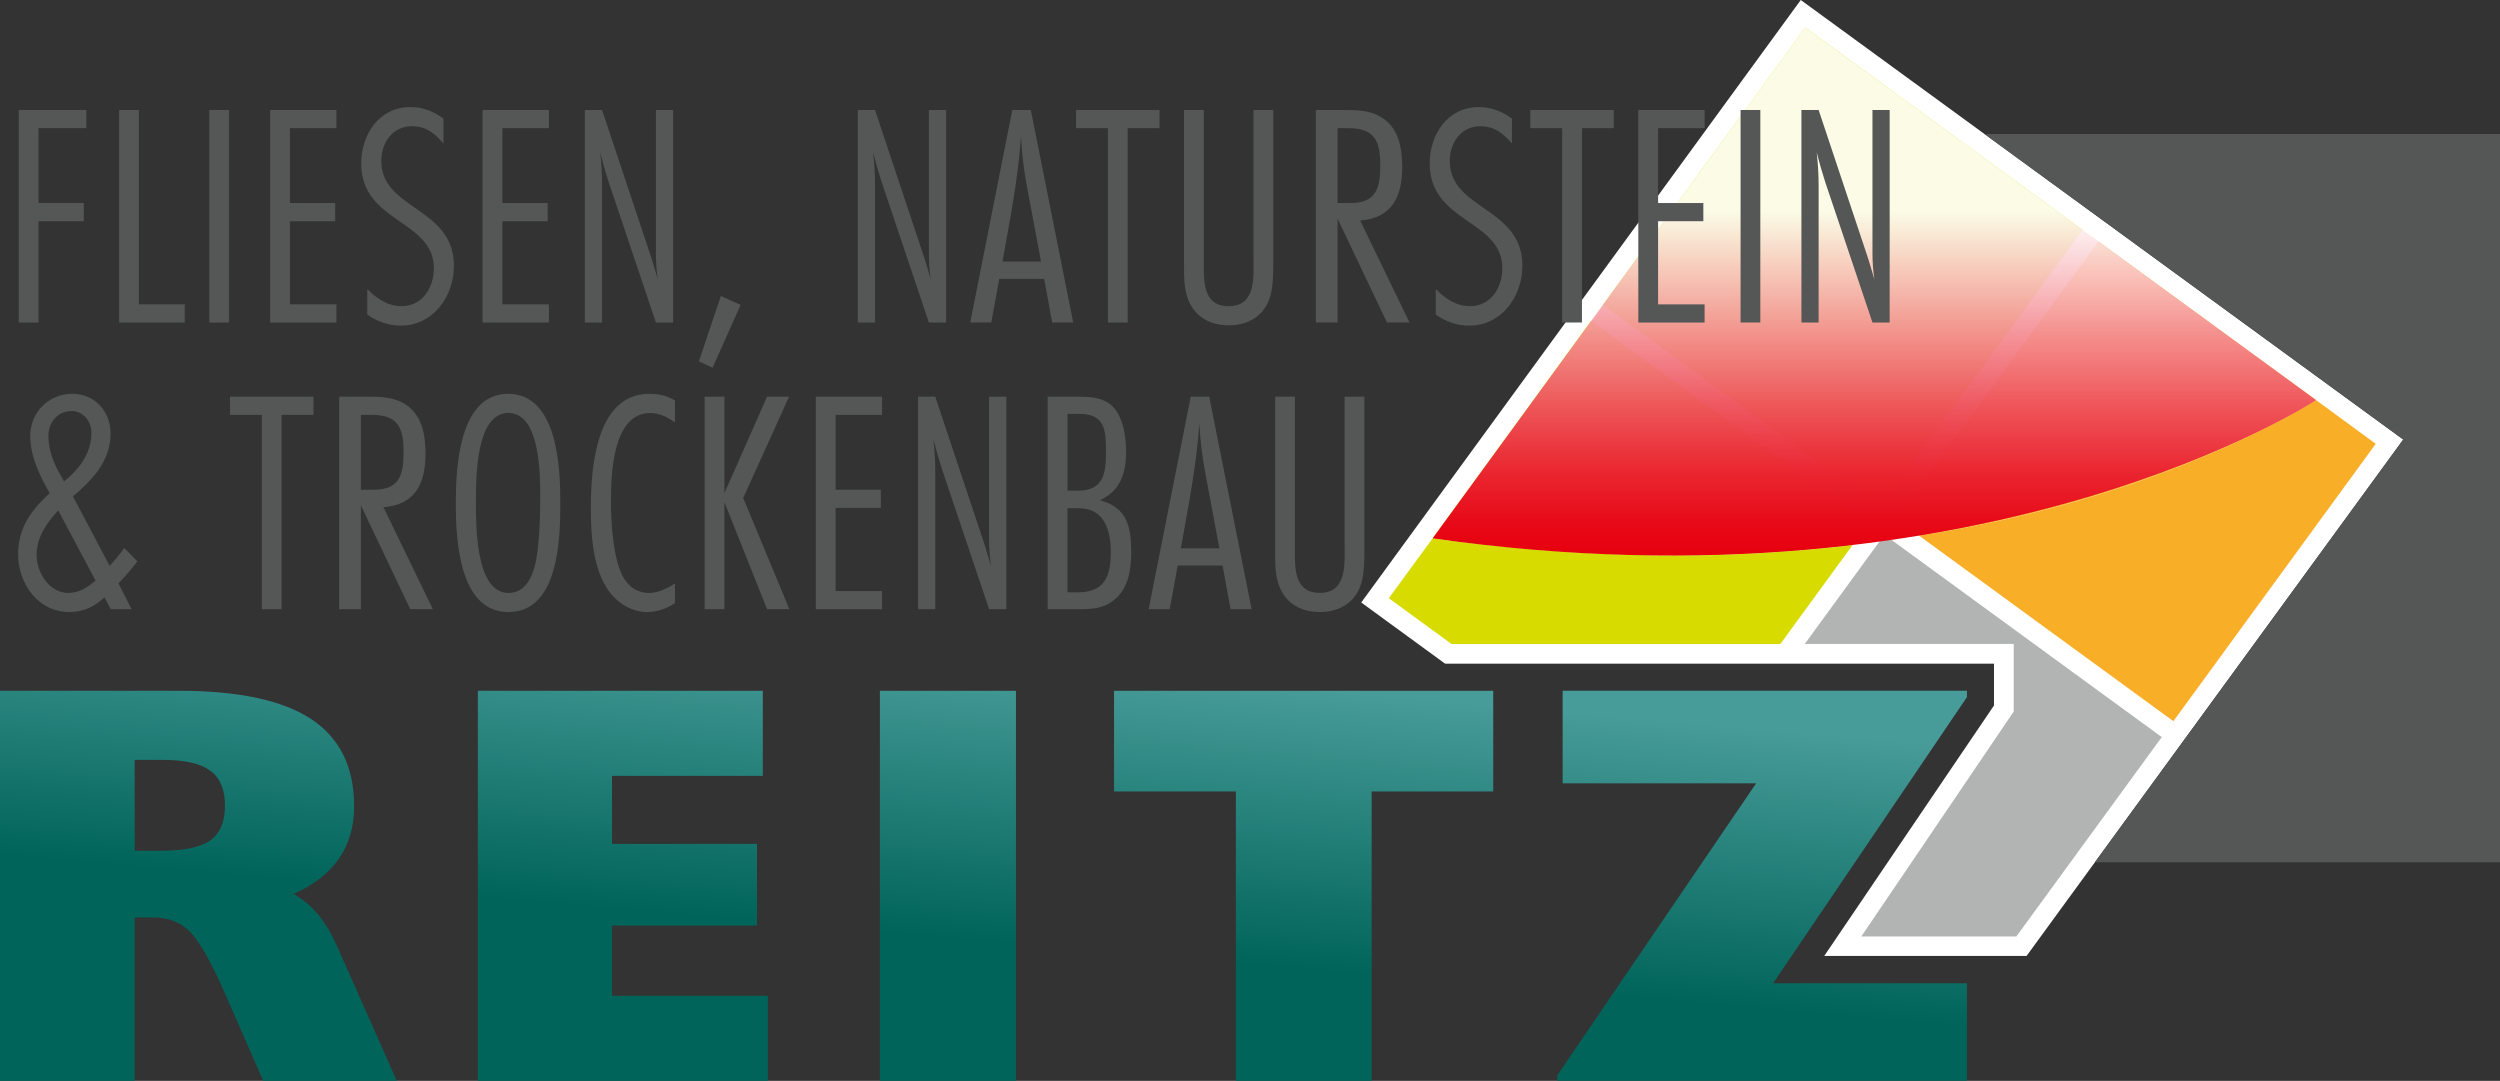<?xml version="1.0" encoding="UTF-8"?>
<svg xmlns="http://www.w3.org/2000/svg" xmlns:xlink="http://www.w3.org/1999/xlink" viewBox="0 0 698.92 302.17">
  <rect x="0" y="0" width="698.92" height="302.17" fill="#333333" stroke="none"/>
  <defs>
    <style>
      .cls-1 {
        fill: url(#Unbenannter_Verlauf_3);
        mix-blend-mode: screen;
      }

      .cls-1, .cls-2, .cls-3, .cls-4, .cls-5, .cls-6, .cls-7 {
        stroke-width: 0px;
      }

      .cls-2 {
        fill: url(#Unbenannter_Verlauf_6);
      }

      .cls-8 {
        isolation: isolate;
      }

      .cls-3 {
        fill: #f9ae28;
      }

      .cls-4 {
        fill: #555756;
      }

      .cls-5 {
        fill: #d7db00;
      }

      .cls-6 {
        fill: #b2b3b3;
      }

      .cls-7 {
        fill: #fff;
      }
    </style>
    <linearGradient id="Unbenannter_Verlauf_3" data-name="Unbenannter Verlauf 3" x1="4780.77" y1="1164.95" x2="4838.38" y2="1029.04" gradientTransform="translate(5380.35 948.39) rotate(-157.03) scale(1 -1)" gradientUnits="userSpaceOnUse">
      <stop offset="0" stop-color="#e7000e"/>
      <stop offset=".06" stop-color="#e70917" stop-opacity="1"/>
      <stop offset=".16" stop-color="#ea2531" stop-opacity=".99"/>
      <stop offset=".28" stop-color="#ee515a" stop-opacity=".97"/>
      <stop offset=".42" stop-color="#f48e94" stop-opacity=".94"/>
      <stop offset=".58" stop-color="#fbdbdd" stop-opacity=".91"/>
      <stop offset=".65" stop-color="#fff" stop-opacity=".9"/>
    </linearGradient>
    <linearGradient id="Unbenannter_Verlauf_6" data-name="Unbenannter Verlauf 6" x1="268.12" y1="325.62" x2="281.77" y2="169.65" gradientUnits="userSpaceOnUse">
      <stop offset=".4" stop-color="#00645a"/>
      <stop offset=".9" stop-color="#479b98"/>
    </linearGradient>
  </defs>
  <g class="cls-8">
    <g id="Ebene_2" data-name="Ebene 2">
      <g id="Ebene_1-2" data-name="Ebene 1">
        <g>
          <g>
            <path class="cls-7" d="M671.87,122.88L503.44,0l-122.88,168.44,23.44,17.1h153.46s0,11.69,0,11.69l-47.46,70.02h56.56l105.31-144.36Z"/>
            <polygon class="cls-4" points="698.92 37.47 554.8 37.47 589.88 63.06 589.88 63.06 671.87 122.88 612.06 204.87 612.06 204.87 585.66 241.06 698.92 241.06 698.92 37.47"/>
            <path class="cls-3" d="M647.51,111.87h0c-10.22,6.02-48.21,28.17-111.01,37.87,0,0,0,0,0,0l71.11,51.88,56.57-77.54-16.67-12.21Z"/>
            <polygon class="cls-6" points="526.82 149.5 504.55 180.03 562.97 180.03 562.97 198.92 520.37 261.8 563.71 261.8 604.36 206.07 526.82 149.5"/>
            <polygon class="cls-5" points="504.71 7.7 448.14 85.24 525.68 141.81 582.24 64.28 504.71 7.7"/>
            <g>
              <path class="cls-5" d="M444.83,89.69l-44.3,60.81c33.88,4.59,66.01,5.8,93.5,4,9-.59,15.61-1.07,23.88-2.13l4.46-6.11-77.54-56.57Z"/>
              <path class="cls-5" d="M400.53,150.5l-12.27,16.74,17.54,12.8h91.93s17.52-24.01,17.52-24.01l1.32-1.8,1.35-1.85c-8.27,1.06-14.88,1.54-23.88,2.13-27.49,1.8-59.62.59-93.5-4Z"/>
            </g>
            <path class="cls-3" d="M586.64,67.5l-56.57,77.55,6.43,4.69c62.8-9.7,100.79-31.85,111.01-37.87l-60.86-44.37Z"/>
            <path class="cls-1" d="M504.7,7.69l142.8,104.18s-92.37,60.63-246.98,38.63L504.7,7.69Z"/>
          </g>
          <g>
            <path class="cls-2" d="M0,302.17v-109.05h49.97c16.68,0,29.02,2.64,37.03,7.91,8,5.28,12,13.4,12,24.36,0,5.66-1.4,10.54-4.21,14.62-2.81,4.08-7.04,7.39-12.71,9.94,2.65,1.46,4.99,3.43,7.02,5.92,2.03,2.5,3.92,5.8,5.69,9.9l16.14,36.4h-37.34l-10.68-24.4c-3.9-8.89-7.17-14.65-9.82-17.3s-6.03-3.98-10.13-3.98h-5.3v45.68H0ZM37.65,237.85h7.17c6.6,0,11.26-.97,13.99-2.92,2.73-1.95,4.09-5.18,4.09-9.71s-1.37-7.72-4.09-9.74c-2.73-2.03-7.16-3.04-13.29-3.04h-7.87v25.41Z"/>
            <path class="cls-2" d="M133.59,302.17v-109.05h79.67v23.78h-42.17v19.02h40.54v22.84h-40.54v19.64h43.58v23.78h-81.07Z"/>
            <path class="cls-2" d="M245.99,302.17v-109.05h38.04v109.05h-38.04Z"/>
            <path class="cls-2" d="M345.51,302.17v-80.91h-34.06v-28.14h106.01v28.14h-33.99v80.91h-37.96Z"/>
            <path class="cls-2" d="M435.38,302.17v-1.56l55.58-81.62h-54.1v-25.88h113.03v1.79l-54.18,79.98h54.18v27.28h-114.51Z"/>
          </g>
          <g>
            <path class="cls-4" d="M10.77,35.83v20.93h12.65v5.08h-12.65v28.32h-5.52V30.75h18.88v5.08h-13.36Z"/>
            <path class="cls-4" d="M33.3,90.16V30.75h5.52v54.33h12.82v5.08h-18.35Z"/>
            <path class="cls-4" d="M58.51,90.16V30.75h5.52v59.41h-5.52Z"/>
            <path class="cls-4" d="M75.52,90.16V30.75h18.53v5.08h-13v20.93h12.65v5.08h-12.65v23.25h13v5.08h-18.53Z"/>
            <path class="cls-4" d="M123.96,40.1c-2.41-2.85-4.9-4.81-8.82-4.81-5.43,0-8.55,4.63-8.55,9.71,0,13.72,20.31,12.83,20.31,29.3,0,8.55-5.79,16.74-14.87,16.74-3.38,0-6.68-1.16-9.35-3.12v-7.13c2.58,2.67,5.7,4.81,9.62,4.81,5.79,0,9-5.25,9-10.6,0-13.63-20.31-12.65-20.31-29.3,0-8.1,4.99-15.76,13.72-15.76,3.56,0,6.41,1.16,9.26,3.21v6.95Z"/>
            <path class="cls-4" d="M134.92,90.16V30.75h18.53v5.08h-13v20.93h12.65v5.08h-12.65v23.25h13v5.08h-18.53Z"/>
            <path class="cls-4" d="M183.37,90.16l-13.18-39.19c-.89-2.76-1.69-5.52-2.4-8.37.36,3.12.53,6.23.53,9.35v38.21h-4.81V30.75h4.81l13.45,40.35c.8,2.32,1.42,4.72,2.14,7.04-.36-2.4-.54-4.9-.54-7.3V30.75h4.81v59.41h-4.81Z"/>
            <path class="cls-4" d="M199.22,102.8l-3.83-1.78,6.14-18.26,5.52,2.49-7.84,17.55Z"/>
            <path class="cls-4" d="M259.69,90.16l-13.18-39.19c-.89-2.76-1.69-5.52-2.41-8.37.36,3.12.53,6.23.53,9.35v38.21h-4.81V30.75h4.81l13.45,40.35c.8,2.32,1.42,4.72,2.14,7.04-.36-2.4-.53-4.9-.53-7.3V30.75h4.81v59.41h-4.81Z"/>
            <path class="cls-4" d="M294.15,90.16l-2.23-12.2h-12.56l-2.23,12.2h-5.88l11.76-59.41h5.17l11.85,59.41h-5.88ZM287.12,52.21c-.89-4.63-1.42-9.26-1.69-13.98-.8,11.76-3.12,23.34-5.17,34.91h10.78l-3.92-20.93Z"/>
            <path class="cls-4" d="M315.26,35.83v54.33h-5.52v-54.33h-8.91v-5.08h23.33v5.08h-8.91Z"/>
            <path class="cls-4" d="M355.96,74.48c0,2.76-.09,5.52-.8,8.19-1.51,5.52-6.06,8.28-11.67,8.28s-10.06-2.76-11.67-8.28c-.8-2.67-.8-5.52-.8-8.28V30.75h5.52v44.44c0,4.99.62,10.42,6.95,10.42,7.75,0,6.95-8.28,6.95-13.72V30.75h5.52v43.73Z"/>
            <path class="cls-4" d="M387.75,90.16l-13.81-29.04v29.04h-6.06V30.75h7.48c3.47,0,7.12,0,10.24,1.69,5.34,2.85,6.41,8.73,6.41,14.25,0,8.19-2.76,14.25-11.76,14.96l13.8,28.5h-6.32ZM377.6,56.76c7.12,0,8.28-4.19,8.28-10.42,0-6.86-1.43-10.51-9-10.51h-2.94v20.93h3.65Z"/>
            <path class="cls-4" d="M422.67,40.1c-2.41-2.85-4.9-4.81-8.82-4.81-5.43,0-8.55,4.63-8.55,9.71,0,13.72,20.31,12.83,20.31,29.3,0,8.55-5.79,16.74-14.87,16.74-3.38,0-6.68-1.16-9.35-3.12v-7.13c2.58,2.67,5.7,4.81,9.62,4.81,5.79,0,9-5.25,9-10.6,0-13.63-20.31-12.65-20.31-29.3,0-8.1,4.99-15.76,13.72-15.76,3.56,0,6.41,1.16,9.26,3.21v6.95Z"/>
            <path class="cls-4" d="M442.26,35.83v54.33h-5.52v-54.33h-8.91v-5.08h23.33v5.08h-8.91Z"/>
            <path class="cls-4" d="M458.02,90.16V30.75h18.53v5.08h-13v20.93h12.65v5.08h-12.65v23.25h13v5.08h-18.53Z"/>
            <path class="cls-4" d="M486.61,90.16V30.75h5.52v59.41h-5.52Z"/>
            <path class="cls-4" d="M523.48,90.16l-13.18-39.19c-.89-2.76-1.69-5.52-2.41-8.37.36,3.12.54,6.23.54,9.35v38.21h-4.81V30.75h4.81l13.45,40.35c.8,2.32,1.42,4.72,2.14,7.04-.36-2.4-.54-4.9-.54-7.3V30.75h4.81v59.41h-4.81Z"/>
            <path class="cls-4" d="M38.38,156.95c-1.6,2.14-3.38,4.19-5.25,6.15l3.65,7.21h-5.79l-1.78-3.3c-2.85,2.58-5.88,4.1-9.8,4.1-8.73,0-14.34-7.93-14.34-16.12,0-7.39,3.56-12.29,8.82-17.1-2.4-4.27-5.43-9.89-5.43-16.03,0-6.59,5.17-11.76,11.76-11.76,6.23,0,10.69,4.9,10.69,11.04,0,8.19-5.61,13.36-10.51,17.63l10.24,19.42c1.51-1.6,2.85-3.21,4.1-4.99l3.65,3.74ZM16.29,142.7c-3.21,3.38-6.06,7.57-6.06,12.38s3.38,10.69,8.91,10.69c2.94,0,5.43-1.6,7.57-3.47l-10.42-19.59ZM19.95,114.91c-3.74,0-6.41,3.12-6.41,6.77,0,5.43,2.32,9.35,4.36,12.91,3.74-3.03,7.66-7.39,7.66-13.63,0-3.21-2.32-6.06-5.61-6.06Z"/>
            <path class="cls-4" d="M78.72,115.98v54.33h-5.52v-54.33h-8.91v-5.08h23.34v5.08h-8.91Z"/>
            <path class="cls-4" d="M114.7,170.31l-13.81-29.04v29.04h-6.06v-59.41h7.48c3.47,0,7.12,0,10.24,1.69,5.34,2.85,6.41,8.73,6.41,14.25,0,8.19-2.76,14.25-11.76,14.96l13.8,28.5h-6.32ZM104.55,136.91c7.12,0,8.28-4.19,8.28-10.42,0-6.86-1.42-10.51-9-10.51h-2.94v20.93h3.65Z"/>
            <path class="cls-4" d="M142.13,171.11c-13.89,0-14.7-20.57-14.7-30.46s.89-30.55,14.61-30.55,14.61,20.31,14.61,30.28-.36,30.73-14.52,30.73ZM142.13,115.44c-9.26,0-9.08,18.79-9.08,25.12s-.09,25.21,9.08,25.21c6.68,0,7.93-8.73,8.37-13.81.45-4.45.53-9,.53-13.54,0-6.06-.09-22.98-8.91-22.98Z"/>
            <path class="cls-4" d="M188.71,168.62c-2.32,1.51-4.99,2.49-7.75,2.49-4.27,0-8.19-2.41-10.69-5.79-4.54-6.23-5.08-15.76-5.08-23.16,0-10.96,1.25-32.06,16.39-32.06,2.49,0,4.99.53,7.12,1.87v6.06c-2.05-1.34-4.28-2.58-6.86-2.58-10.69,0-11.04,17.46-11.04,24.94,0,5.79.62,17.01,3.92,21.73,1.6,2.32,3.83,3.65,6.68,3.65,2.67,0,5.17-1.25,7.3-2.67v5.52Z"/>
            <path class="cls-4" d="M214.45,170.31l-11.93-29.93v29.93h-5.52v-59.41h5.52v26.99l11.93-26.99h6.15l-12.83,28.32,12.91,31.08h-6.23Z"/>
            <path class="cls-4" d="M228.07,170.31v-59.41h18.53v5.08h-13v20.93h12.65v5.08h-12.65v23.25h13v5.08h-18.53Z"/>
            <path class="cls-4" d="M276.52,170.31l-13.18-39.19c-.89-2.76-1.69-5.52-2.4-8.37.36,3.12.53,6.23.53,9.35v38.21h-4.81v-59.41h4.81l13.45,40.35c.8,2.32,1.42,4.72,2.14,7.04-.36-2.4-.54-4.9-.54-7.3v-40.08h4.81v59.41h-4.81Z"/>
            <path class="cls-4" d="M301.55,110.9c3.03,0,6.23.18,8.73,2.05,3.56,2.67,4.54,8.91,4.54,13.09,0,6.06-1.42,11.04-7.3,13.81,7.66,2.05,8.73,7.48,8.73,14.61,0,4.9-.8,10.15-4.9,13.36-2.85,2.23-5.88,2.49-9.35,2.49h-9.09v-59.41h8.64ZM301.37,137.18c7.21,0,7.84-4.99,7.84-10.87s-.27-10.6-7.3-10.6h-3.47v21.46h2.94ZM301.37,165.59c7.57,0,9.17-4.63,9.17-11.31,0-5.97-1.78-12.2-8.91-12.2h-3.21v23.51h2.94Z"/>
            <path class="cls-4" d="M344.03,170.31l-2.23-12.2h-12.56l-2.23,12.2h-5.88l11.76-59.41h5.17l11.85,59.41h-5.88ZM336.99,132.37c-.89-4.63-1.43-9.26-1.69-13.98-.8,11.76-3.12,23.34-5.17,34.91h10.78l-3.92-20.93Z"/>
            <path class="cls-4" d="M381.43,154.63c0,2.76-.09,5.52-.8,8.19-1.51,5.52-6.06,8.28-11.67,8.28s-10.06-2.76-11.67-8.28c-.8-2.67-.8-5.52-.8-8.28v-43.64h5.52v44.44c0,4.99.62,10.42,6.95,10.42,7.75,0,6.95-8.28,6.95-13.72v-41.15h5.52v43.73Z"/>
          </g>
        </g>
      </g>
    </g>
  </g>
</svg>